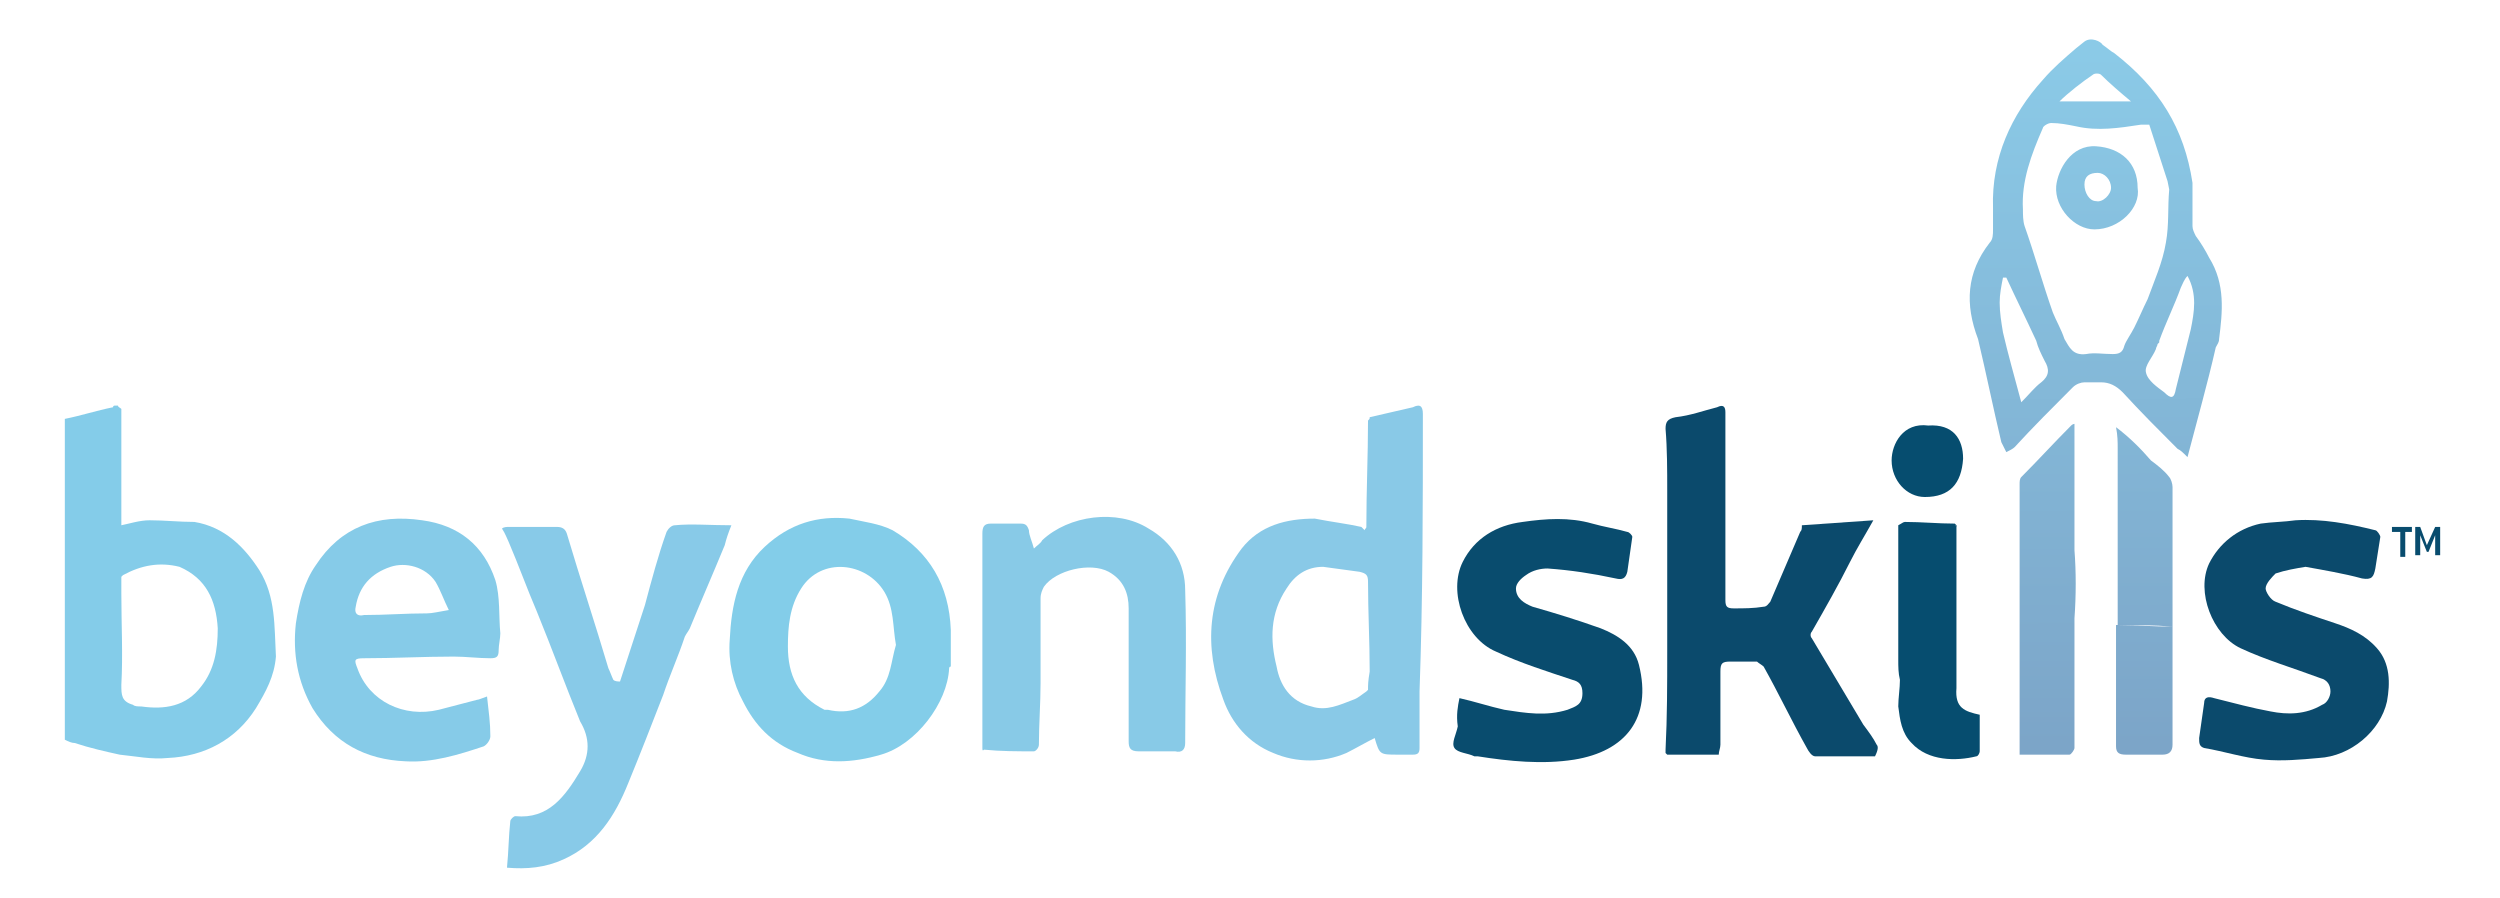 <?xml version="1.0" encoding="UTF-8"?>
<!-- Generator: Adobe Illustrator 27.7.0, SVG Export Plug-In . SVG Version: 6.00 Build 0)  -->
<svg xmlns="http://www.w3.org/2000/svg" xmlns:xlink="http://www.w3.org/1999/xlink" version="1.1" id="Calque_1" x="0px" y="0px" viewBox="0 0 150.4 54" style="enable-background:new 0 0 150.4 54;" xml:space="preserve">
<style type="text/css">
	.st0{fill:#5E6D93;}
	.st1{fill:#86CBE8;}
	.st2{fill:#88CAE7;}
	.st3{fill:#094C6E;}
	.st4{fill:#89C9E7;}
	.st5{fill:#84CCE9;}
	.st6{fill:#83CDE9;}
	.st7{fill:#0B4A6C;}
	.st8{fill:#88CAE8;}
	.st9{fill:#064D6F;}
	.st10{fill:#7CA5C8;}
	.st11{fill:#497890;}
	.st12{fill:url(#SVGID_1_);}
	.st13{fill:#084C6E;}
</style>
<path class="st0" d="M207.6-155.1c0-0.2,0.1-0.4,0.1-0.5c0.2,0.1,0.3,0.3,0.5,0.4C207.9-155.2,207.7-155.1,207.6-155.1z"></path>
<g>
	<path class="st1" d="M29.3,41.9c0.1,0.9,0.2,1.6,0.2,2.4c0,0.2-0.2,0.5-0.4,0.6c-1.5,0.5-3.1,1-4.7,0.9c-2.4-0.1-4.3-1.1-5.6-3.2   c-0.9-1.6-1.2-3.3-1-5.1C18,36.2,18.3,35,19,34c1.5-2.3,3.7-3.1,6.4-2.7c2.2,0.3,3.7,1.5,4.4,3.6c0.3,1,0.2,2.2,0.3,3.2   c0,0.3-0.1,0.7-0.1,1c0,0.4-0.1,0.5-0.5,0.5c-0.7,0-1.5-0.1-2.2-0.1c-1.8,0-3.6,0.1-5.4,0.1c-0.6,0-0.6,0.1-0.4,0.6   c0.7,2,2.8,3,4.9,2.5c0.8-0.2,1.5-0.4,2.3-0.6C28.8,42.1,29,42,29.3,41.9z M27,36.7c-0.3-0.6-0.5-1.2-0.8-1.7   c-0.6-0.9-1.8-1.2-2.7-0.9c-1.2,0.4-1.9,1.2-2.1,2.4c-0.1,0.4,0.1,0.6,0.5,0.5c1.3,0,2.5-0.1,3.8-0.1C26,36.9,26.4,36.8,27,36.7z"></path>
	<path class="st2" d="M59.1,45c0-4.3,0-8.6,0-12.9c0-0.4,0.1-0.6,0.5-0.6c0.6,0,1.2,0,1.8,0c0.3,0,0.4,0.1,0.5,0.4   c0,0.3,0.2,0.7,0.3,1.1c0.2-0.2,0.4-0.3,0.5-0.5c1.6-1.5,4.5-1.9,6.4-0.7c1.4,0.8,2.2,2.1,2.2,3.7c0.1,3.1,0,6.2,0,9.2   c0,0.4-0.2,0.6-0.6,0.5c-0.7,0-1.5,0-2.2,0c-0.5,0-0.6-0.2-0.6-0.6c0-2.7,0-5.4,0-8c0-0.9-0.3-1.7-1.2-2.2   c-1.1-0.6-3.2-0.1-3.9,0.9c-0.1,0.2-0.2,0.4-0.2,0.7c0,1.7,0,3.4,0,5.1c0,1.2-0.1,2.5-0.1,3.7c0,0.2-0.2,0.4-0.3,0.4   c-1,0-2,0-3-0.1C59.1,45.2,59.1,45.1,59.1,45z"></path>
	<path class="st3" d="M87.8,42c0.9,0.2,1.8,0.5,2.7,0.7c1.3,0.2,2.5,0.4,3.8,0c0.5-0.2,0.9-0.3,0.9-1c0-0.5-0.2-0.7-0.6-0.8   c-1.5-0.5-3.1-1-4.6-1.7c-1.9-0.8-2.9-3.6-2-5.4c0.7-1.4,2-2.2,3.6-2.4c1.4-0.2,2.8-0.3,4.2,0.1c0.7,0.2,1.4,0.3,2.1,0.5   c0.1,0,0.3,0.2,0.3,0.3c-0.1,0.7-0.2,1.4-0.3,2.1c-0.1,0.4-0.3,0.5-0.7,0.4c-1.4-0.3-2.7-0.5-4.1-0.6c-0.4,0-0.9,0.1-1.3,0.4   c-0.3,0.2-0.6,0.5-0.6,0.8c0,0.6,0.5,0.9,1,1.1c1.4,0.4,2.7,0.8,4.1,1.3c1,0.4,2,1,2.3,2.2c0.8,3.2-0.8,5.2-3.9,5.7   c-1.9,0.3-3.9,0.1-5.8-0.2c-0.1,0-0.1,0-0.2,0c-0.4-0.2-1-0.2-1.2-0.5c-0.2-0.3,0.1-0.8,0.2-1.3C87.6,43,87.7,42.5,87.8,42z"></path>
	<path class="st4" d="M85.6,24.9c0-0.5-0.2-0.6-0.6-0.4c-0.9,0.2-1.7,0.4-2.6,0.6c0,0.1,0,0.1-0.1,0.2c0,2.1-0.1,4.2-0.1,6.4   c0,0.1-0.1,0.1-0.1,0.2c-0.1-0.1-0.1-0.1-0.2-0.2c-0.9-0.2-1.8-0.3-2.8-0.5c-1.7,0-3.3,0.4-4.4,1.8c-2.1,2.8-2.3,5.9-1.1,9.1   c0.5,1.4,1.5,2.6,3,3.2c1.4,0.6,3,0.6,4.4,0c0.6-0.3,1.1-0.6,1.7-0.9c0.3,1,0.3,1,1.4,1c0.3,0,0.6,0,0.9,0c0.3,0,0.4-0.1,0.4-0.4   c0-1.1,0-2.3,0-3.4C85.6,36,85.6,30.4,85.6,24.9z M82.3,41.5c0,0-0.1,0.1-0.1,0.1c-0.3,0.2-0.5,0.4-0.8,0.5   c-0.8,0.3-1.6,0.7-2.5,0.4c-1.3-0.3-1.9-1.3-2.1-2.4c-0.4-1.6-0.4-3.2,0.6-4.7c0.5-0.8,1.2-1.3,2.2-1.3c0.7,0.1,1.5,0.2,2.2,0.3   c0.4,0.1,0.5,0.2,0.5,0.6c0,1.8,0.1,3.6,0.1,5.4C82.3,41,82.3,41.2,82.3,41.5z"></path>
	<path class="st5" d="M15.6,34.3c-0.9-1.4-2.1-2.6-3.9-2.9c-0.9,0-1.8-0.1-2.7-0.1c-0.6,0-1.2,0.2-1.7,0.3c0-2.4,0-4.7,0-7   c-0.1-0.1-0.2-0.1-0.2-0.2c-0.1,0-0.2,0-0.2,0c0,0-0.1,0-0.1,0.1c-1,0.2-1.9,0.5-2.9,0.7c0,6.4,0,12.9,0,19.3   c0.2,0.1,0.4,0.2,0.6,0.2c0.9,0.3,1.8,0.5,2.7,0.7c1,0.1,1.9,0.3,2.9,0.2c2.2-0.1,4.1-1.1,5.3-3c0.6-1,1.1-1.9,1.2-3.1   C16.5,37.7,16.6,35.9,15.6,34.3z M12.1,41.3c-0.9,1.2-2.2,1.4-3.6,1.2c-0.2,0-0.4,0-0.5-0.1c0,0,0,0,0,0c-0.7-0.2-0.7-0.6-0.7-1.2   c0.1-1.8,0-3.7,0-5.5c0-0.3,0-0.7,0-1c0,0,0.1-0.1,0.1-0.1c1.1-0.6,2.2-0.8,3.4-0.5c1.6,0.7,2.2,2,2.3,3.7   C13.1,39.1,12.9,40.3,12.1,41.3z"></path>
	<path class="st6" d="M53.7,31.9c-0.8-0.4-1.7-0.5-2.6-0.7c-1.9-0.2-3.6,0.3-5.1,1.7c-1.6,1.5-2,3.5-2.1,5.6   c-0.1,1.3,0.2,2.6,0.8,3.7c0.7,1.4,1.7,2.5,3.3,3.1c1.6,0.7,3.3,0.6,5,0.1c2.1-0.6,4-3.1,4.1-5.2c0,0,0-0.1,0.1-0.1   c0-0.4,0-0.8,0-1.2c0-0.3,0-0.7,0-1C57.1,35.2,55.9,33.2,53.7,31.9z M52.9,41.6c-0.8,1-1.8,1.4-3.1,1.1c-0.1,0-0.2,0-0.2,0   c0,0,0,0,0,0c-1.6-0.8-2.2-2.1-2.2-3.8c0-1.2,0.1-2.4,0.8-3.5c1.2-1.9,3.9-1.6,5,0.2c0.6,1,0.5,2.1,0.7,3.2   C53.6,39.8,53.6,40.8,52.9,41.6z"></path>
	<path class="st7" d="M112.9,44.8c-0.2-0.4-0.5-0.8-0.8-1.2c-1-1.7-2.1-3.5-3.1-5.2c-0.1-0.1-0.1-0.3,0-0.4c0.8-1.4,1.6-2.8,2.3-4.2   c0.4-0.8,0.9-1.6,1.4-2.5c-1.5,0.1-2.9,0.2-4.3,0.3c0,0.2,0,0.3-0.1,0.4c-0.6,1.4-1.2,2.8-1.8,4.2c-0.1,0.1-0.2,0.3-0.4,0.3   c-0.6,0.1-1.2,0.1-1.8,0.1c-0.4,0-0.5-0.1-0.5-0.5c0-0.5,0-1,0-1.4c-0.1-0.1-0.2-0.2-0.3-0.3c0.1,0.1,0.2,0.2,0.3,0.3   c0-2.6,0-5.1,0-7.7c0-0.7,0-1.5,0-2.2c0-0.3-0.1-0.5-0.5-0.3c-0.8,0.2-1.6,0.5-2.5,0.6c-0.5,0.1-0.6,0.3-0.6,0.7   c0.1,1.2,0.1,2.5,0.1,3.7c0,1.5,0,3,0,4.5c0,1.7,0,3.4,0,5.2c0,2,0,3.9-0.1,5.9c0,0.1,0,0.2,0,0.2l0,0c0,0,0.1,0.1,0.1,0.1   c0.8,0,1.7,0,2.5,0c0,0,0.1,0,0.1,0c0.1,0,0.2,0,0.4,0c0,0,0.1,0,0.1,0c0-0.2,0.1-0.4,0.1-0.6c0-1.5,0-3,0-4.4   c0-0.5,0.1-0.6,0.6-0.6c0.5,0,1,0,1.6,0c0.1,0.1,0.3,0.2,0.4,0.3c0.9,1.6,1.7,3.3,2.6,4.9c0.1,0.2,0.3,0.5,0.5,0.5   c1.2,0,2.4,0,3.6,0C113,45.1,113,44.9,112.9,44.8z"></path>
	<path class="st8" d="M40.6,31.6c-0.2,0-0.4,0.2-0.5,0.4c-0.5,1.4-0.9,2.9-1.3,4.4c-0.5,1.5-1,3.1-1.5,4.6c-0.1,0-0.3,0-0.4-0.1   c-0.1-0.2-0.2-0.5-0.3-0.7c-0.8-2.7-1.7-5.4-2.5-8.1c-0.1-0.3-0.3-0.4-0.6-0.4c-1,0-1.9,0-2.9,0c-0.1,0-0.3,0-0.4,0.1   c0.2,0.3,0.3,0.6,0.4,0.8c0.6,1.4,1.1,2.8,1.7,4.2c0.9,2.2,1.7,4.4,2.6,6.6c0.6,1,0.6,2,0,3C34,47.9,33,49.3,31,49.1   c-0.1,0-0.3,0.2-0.3,0.3c-0.1,0.9-0.1,1.8-0.2,2.8c1.2,0.1,2.3,0,3.4-0.5c2-0.9,3.1-2.6,3.9-4.6c0.7-1.7,1.4-3.5,2.1-5.3   c0.4-1.2,0.9-2.3,1.3-3.5c0.1-0.2,0.2-0.3,0.3-0.5c0.7-1.7,1.4-3.3,2.1-5c0.1-0.4,0.2-0.7,0.4-1.2C42.7,31.6,41.6,31.5,40.6,31.6z"></path>
	<g>
		<path class="st9" d="M117.7,41.4c0-0.1,0-0.3,0-0.4c0-3.1,0-6.2,0-9.4c0,0-0.1-0.1-0.1-0.1c-1,0-2-0.1-3-0.1    c-0.1,0-0.2,0.1-0.4,0.2c0,0.1,0,0.1,0,0.2c0,2.6,0,5.3,0,7.9c0,0.4,0,0.8,0.1,1.2c0,0.5-0.1,1.1-0.1,1.6c0.1,0.8,0.2,1.6,0.8,2.2    c1,1.1,2.7,1.1,3.9,0.8c0.1,0,0.2-0.2,0.2-0.3c0-0.7,0-1.5,0-2.2C118.2,42.8,117.6,42.6,117.7,41.4z"></path>
		<path class="st9" d="M115.8,29.9c1.5,0,2.2-0.8,2.3-2.3c0-1.2-0.6-2.1-2.1-2c-1.5-0.2-2.2,1.1-2.2,2.1    C113.8,28.9,114.7,29.9,115.8,29.9z"></path>
	</g>
	<path class="st7" d="M143,39c-0.7-0.8-1.6-1.2-2.5-1.5c-1.2-0.4-2.4-0.8-3.6-1.3c-0.3-0.1-0.6-0.6-0.6-0.8c0-0.3,0.4-0.7,0.6-0.9   c0.6-0.2,1.2-0.3,1.8-0.4c1.1,0.2,2.3,0.4,3.4,0.7c0.6,0.1,0.7-0.1,0.8-0.6c0.1-0.6,0.2-1.3,0.3-1.9c0-0.1-0.2-0.4-0.3-0.4   c-1.6-0.4-3.2-0.7-4.8-0.6c-0.7,0.1-1.4,0.1-2.1,0.2c-1.4,0.3-2.5,1.2-3.1,2.4c-0.8,1.7,0.2,4.3,1.9,5.1c1.5,0.7,3.2,1.2,4.8,1.8   c0.4,0.1,0.6,0.4,0.6,0.8c0,0.3-0.2,0.7-0.5,0.8c-1,0.6-2.1,0.6-3.1,0.4c-1.1-0.2-2.2-0.5-3.4-0.8c-0.3-0.1-0.6-0.1-0.6,0.3   c-0.1,0.7-0.2,1.4-0.3,2.1c0,0.3,0,0.5,0.3,0.6c1.2,0.2,2.4,0.6,3.6,0.7c1.1,0.1,2.2,0,3.3-0.1c1.9-0.1,3.7-1.6,4.1-3.4   C143.8,41.1,143.8,39.9,143,39z"></path>
	<path class="st8" d="M57,40.1c0,0,0-0.1,0.1-0.1C57.1,40,57,40.1,57,40.1z"></path>
	<path class="st10" d="M114.3,31.6c0,0.1,0,0.1,0,0.2C114.3,31.8,114.3,31.7,114.3,31.6z"></path>
	<path class="st11" d="M117.7,31.7c0,0-0.1-0.1-0.1-0.1C117.7,31.6,117.7,31.6,117.7,31.7z"></path>
	<linearGradient id="SVGID_1_" gradientUnits="userSpaceOnUse" x1="126.103" y1="3.144" x2="126.196" y2="44.825">
		<stop offset="0" style="stop-color:#8BCAE7"></stop>
		<stop offset="1" style="stop-color:#7CA5C8"></stop>
	</linearGradient>
	<path class="st12" d="M130.7,37.7c0,2.4,0,4.8,0,7.1c0,0.4-0.2,0.6-0.6,0.6c-0.7,0-1.5,0-2.2,0c-0.4,0-0.6-0.1-0.6-0.5   c0-2.4,0-4.8,0-7.3C128.5,37.6,129.6,37.6,130.7,37.7z M133.5,20.4c0,0.2-0.1,0.3-0.2,0.5c-0.5,2.2-1.1,4.3-1.7,6.6   c-0.3-0.3-0.4-0.4-0.6-0.5c-1.1-1.1-2.2-2.2-3.3-3.4c-0.4-0.4-0.8-0.6-1.3-0.6c-0.3,0-0.6,0-1,0c-0.2,0-0.5,0.1-0.7,0.3   c-1.2,1.2-2.4,2.4-3.5,3.6c-0.1,0.1-0.3,0.2-0.5,0.3c-0.1-0.2-0.2-0.4-0.3-0.6c-0.5-2.1-0.9-4.1-1.4-6.2c-0.8-2.1-0.7-4,0.7-5.8   c0.2-0.2,0.2-0.5,0.2-0.8c0-0.4,0-0.8,0-1.3h0c-0.1-3,1.1-5.6,3-7.7c0.6-0.7,1.3-1.3,2-1.9l0.5-0.4c0.4-0.3,1,0,1.1,0.2   c0.3,0.2,0.5,0.4,0.7,0.5c2.7,2.1,4.2,4.5,4.7,7.8c0,0.2,0,0.6,0,0.8c0,0.6,0,1.2,0,1.8c0,0.2,0.1,0.4,0.2,0.6   c0.3,0.4,0.6,0.9,0.8,1.3C133.9,17.1,133.7,18.8,133.5,20.4z M123.9,6.1h0.4c1.2,0,2.7,0,3.9,0c-0.6-0.5-1.3-1.1-1.8-1.6   c-0.1-0.1-0.4-0.1-0.5,0C125.3,4.9,124.4,5.6,123.9,6.1z M123,21.7c-0.2-0.4-0.4-0.8-0.5-1.2c0,0,0.1-0.1,0.1-0.1   c0,0-0.1,0.1-0.1,0.1c-0.6-1.3-1.2-2.5-1.8-3.8c-0.1,0-0.1,0-0.2,0c-0.1,0.5-0.2,1-0.2,1.5c0,0.6,0.1,1.2,0.2,1.8   c0.3,1.3,0.7,2.7,1.1,4.2c0.5-0.5,0.8-0.9,1.2-1.2C123.3,22.6,123.3,22.2,123,21.7z M128.4,19.7C128.4,19.7,128.4,19.7,128.4,19.7   c0.3-0.6,0.5-1.1,0.8-1.7c0.4-1.1,0.9-2.2,1.1-3.4c0.2-1.1,0.1-2.1,0.2-3.2l-0.1-0.5c-0.4-1.2-0.7-2.2-1.1-3.4c-0.3,0-0.4,0-0.5,0   c-1.3,0.2-2.6,0.4-3.9,0.1c-0.5-0.1-1-0.2-1.5-0.2c-0.2,0-0.5,0.2-0.5,0.3c-0.7,1.6-1.3,3.2-1.2,4.9c0,0.3,0,0.7,0.1,1   c0.6,1.7,1.1,3.5,1.7,5.2c0.2,0.5,0.5,1,0.7,1.6c0.3,0.5,0.5,1,1.3,0.9c0.5-0.1,1,0,1.6,0c0.4,0,0.6-0.1,0.7-0.5   C127.9,20.5,128.2,20.1,128.4,19.7z M131.6,16.6c-0.2,0.2-0.3,0.5-0.4,0.7c-0.4,1.1-0.9,2.1-1.3,3.2c0,0,0,0.1,0,0.1   c0,0-0.1,0.1-0.1,0.1c0,0.1-0.1,0.2-0.1,0.3c-0.2,0.5-0.7,1-0.6,1.4c0.1,0.5,0.7,0.9,1.1,1.2c0.4,0.4,0.6,0.4,0.7-0.2   c0.3-1.2,0.6-2.4,0.9-3.6C132,18.8,132.2,17.7,131.6,16.6z M127.4,32.8c0,1.6,0,3.2,0,4.8c1.1,0,2.2,0.1,3.3,0.1c0-1.6,0-3.2,0-4.8   c0-1.2,0-2.4,0-3.6c0-0.2-0.1-0.5-0.2-0.6c-0.3-0.4-0.7-0.7-1.1-1c-0.6-0.7-1.3-1.4-2.1-2c0.1,0.5,0.1,0.9,0.1,1.3   C127.4,28.8,127.4,30.8,127.4,32.8z M124.8,33.1c0-2.5,0-5,0-7.6c-0.1,0-0.2,0.1-0.2,0.1c-1,1-2,2.1-3,3.1   c-0.1,0.1-0.1,0.3-0.1,0.4c0,1.3,0,2.6,0,4c0,1.9,0,3.8,0,5.8c0,2.1,0,4.3,0,6.5c1.1,0,2,0,3,0c0.1,0,0.3-0.3,0.3-0.4   c0-2.4,0-4.8,0-7.1c-0.3,0-0.6-0.1-1-0.1c0.3,0,0.6,0.1,1,0.1c0-0.2,0-0.3,0-0.5c0-0.1,0-0.2,0-0.2   C124.9,35.8,124.9,34.4,124.8,33.1z M128.6,11.3c0.2,1.2-1.1,2.5-2.6,2.5c-1.2,0-2.4-1.3-2.3-2.6c0.1-1,0.9-2.5,2.4-2.4   C127.6,8.9,128.6,9.8,128.6,11.3z M127,11.3c0-0.5-0.4-0.9-0.8-0.9c-0.5,0-0.8,0.2-0.8,0.7c0,0.5,0.3,1,0.7,1   C126.5,12.2,127,11.7,127,11.3z"></path>
	<g>
		<path class="st13" d="M143.9,31.7h1.2V32h-1.2V31.7z M144.4,31.9h0.3v1.6h-0.3V31.9z"></path>
		<path class="st13" d="M146.5,31.7h0.3v1.7h-0.3v-1.3l0,0.1l-0.4,1H146l-0.4-1l0-0.1v1.3h-0.3v-1.7h0.3l0.4,1.1L146.5,31.7z"></path>
	</g>
</g>
</svg>
